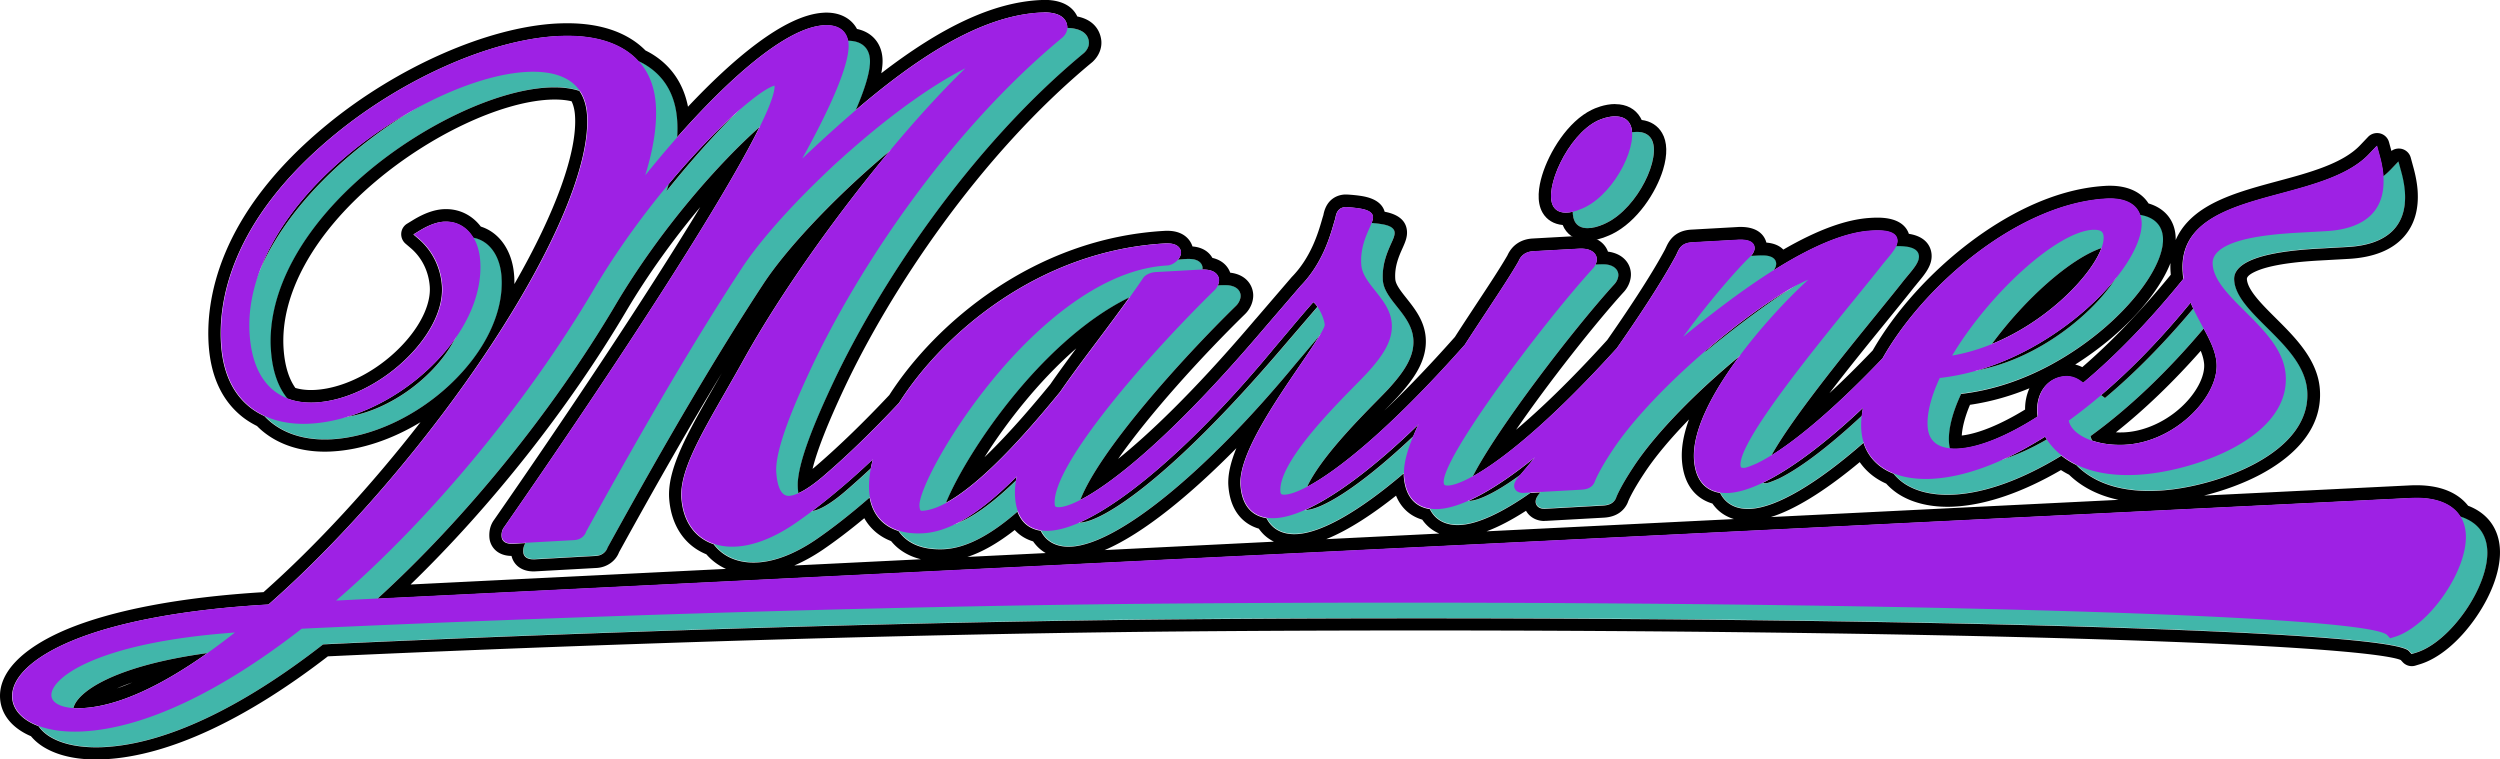 <svg id="b" xmlns="http://www.w3.org/2000/svg" width="427.98" height="130.01"><defs><style>.d{fill:#9e21e4}</style></defs><g id="c"><path d="M274.59 38.36c.14-.06.28-.13.42-.2 5.4-2.63 9.48-11.29 7.69-14.36-1.14-1.95-4.13-1.15-5.56-.45-5.03 2.45-9.24 11.7-7.52 14.64.75 1.29 2.59 1.42 4.97.36Z" style="fill:#41b4a8"/><path d="M411.75 32.71c-.08-1.02-.28-2.15-.61-3.35l-.49-1.8-1.36 1.43c-3.41 3.58-9.41 5.2-15.21 6.76-8.52 2.29-17.32 4.67-16.66 13.49.03.36.07.71.12 1.08l-.35.43c-5.61 6.89-11.27 12.73-16.85 17.4-.96-.81-1.97-1.19-3.01-1.14-3.05.17-5.07 2.85-4.81 6.38.01.17.03.34.06.51-5.23 3.36-10.05 5.31-13.61 5.51-1.64.09-2.92-.18-3.81-.81-.87-.62-1.36-1.59-1.45-2.88-.17-2.21.57-5.16 2.07-8.36 11.3-1.3 20.07-7.5 24.34-11.13 6.4-5.45 10.51-11.76 10.21-15.7-.2-2.69-2.41-4.11-6.04-3.91-14.77.82-31.03 14.52-38.26 27.32-11.83 12.39-18.65 16.65-21.63 18.07-.5.21-1.67.71-2.05.73-.31.02-.49-.03-.56-.07-.06-.05-.11-.18-.12-.35-.31-4.05 12.13-19.35 19.57-28.5 1.89-2.33 3.53-4.34 4.77-5.93l.58-.7c1.19-1.43 2.04-2.46 1.97-3.45-.14-1.89-3.31-1.71-4.5-1.64-8.99.5-21.77 9.65-32.2 18.21 4.29-5.94 9.34-11.72 11.48-13.73.38-.37.81-1 .76-1.57-.05-.68-.58-1.47-2.88-1.34l-7.84.44c-1.75.1-2.17 1.02-2.54 1.84-.05.12-.11.25-.17.36-2.6 4.86-6.94 11.32-10.14 15.9-16.54 18.25-25.93 23.39-28.87 23.56-.3.02-.53-.02-.64-.1-.12-.09-.15-.3-.16-.41-.32-4.25 16.89-27.14 25.49-36.59.47-.47.77-1.19.73-1.74-.05-.62-.42-1.12-1.06-1.42-.53-.25-1.2-.35-2.08-.3l-7.73.43c-1.8.1-2.34 1.27-2.53 1.72-1.23 2.15-3.17 5.09-5.4 8.48-1.23 1.87-2.51 3.81-3.8 5.81-17.66 19.9-27.66 25.51-30.78 25.68-.3.02-.53-.02-.64-.1-.12-.09-.15-.3-.16-.41-.36-4.81 8.54-13.87 12.82-18.22.78-.79 1.45-1.48 1.94-2 2.75-3 4.53-5.61 4.3-8.6-.17-2.23-1.53-3.94-2.84-5.59-1.16-1.46-2.25-2.83-2.37-4.42-.21-2.71.77-4.88 1.41-6.32.38-.86.63-1.42.6-1.93-.08-1.09-1.79-1.34-2.62-1.46-.86-.12-1.86-.19-2.11-.18-1.33.07-1.57 1.22-1.67 1.71-.03.13-.05.26-.09.37-.07.22-.15.5-.25.84-.64 2.21-1.98 6.8-5.62 10.54l-6.16 7.16-.7.82c-19.84 23.22-31.01 29.75-34.48 29.94-.3.02-.53-.02-.64-.1-.12-.09-.15-.3-.16-.41-.51-6.75 16.11-25.63 27.4-36.68.48-.47.79-1.2.75-1.77-.03-.44-.36-1.88-3.13-1.72l-7.73.43c-1.2.07-1.88.7-1.95.77l-.12.14c-2.47 3.65-5.19 7.27-7.81 10.78-2.3 3.07-4.48 5.98-6.44 8.81-4.52 5.49-16.44 19.97-23.64 20.37-.21.01-.42.02-.48-.82-.18-2.38 4.85-12.36 12.83-21.99 5.69-6.87 17.11-18.49 29.58-19.19.78-.04 1.4-.55 1.63-.76.3-.28.79-.85.74-1.56-.02-.27-.23-1.59-2.66-1.45-21.63 1.21-38.07 15.44-45.6 27.3-4.4 4.69-8.61 8.78-12.52 12.16-3.4 2.99-5.31 3.69-6.31 3.75-1.57.08-2.06-2.11-2.2-3.97-.3-4 3.32-12.24 6.06-18.09 7.81-16.57 23.2-40.1 42.96-56.43l.06-.06c.52-.51.79-1.15.75-1.77-.08-1-.78-2.64-4.67-2.42-13.57.76-28.2 13.22-40.72 25 3.63-6.53 8.24-15.72 7.93-19.71-.16-2.13-1.67-3.28-4.15-3.13-8.29.46-21.73 14.59-30.65 25.7 1.46-4.76 2.05-8.79 1.8-12.19-.31-4.17-2.09-7.29-5.26-9.3-2.9-1.83-6.81-2.62-11.63-2.35-11.34.63-26.2 7.19-37.84 16.7-18.32 14.97-20.16 29.14-19.62 36.26.35 4.68 2.01 8.23 4.91 10.55 2.62 2.1 6.18 3.08 10.29 2.85 6.87-.38 14.46-3.9 20.32-9.42 6.04-5.68 9.23-12.43 8.77-18.52-.31-4.17-2.78-6.84-6.13-6.65-1.23.07-2.61.57-4.21 1.55l-1.03.63.89.76c2.34 2 3.75 4.84 3.99 8 .65 8.57-11.08 19.42-21.63 20.01-3.08.17-5.61-.6-7.53-2.29-2.21-1.96-3.5-5.05-3.81-9.21-.75-9.95 5.25-21.1 16.47-30.58 9.68-8.18 22.09-14 30.89-14.49 4.49-.25 9.96.8 10.44 7.23.63 8.32-5.39 22.78-16.51 39.66-10.67 16.19-24.86 32.71-38.03 44.26-14.29.82-25.97 2.99-33.82 6.29-6.64 2.79-10.3 6.34-10.04 9.72.14 1.83 1.44 3.41 3.66 4.45 1.85.87 4.25 1.32 6.98 1.32.48 0 .97-.01 1.47-.04 10.44-.58 23.37-6.66 37.4-17.58 9.64-.46 80.6-3.73 147.96-4.3 92.85-.78 205.37 1.27 209.09 5.42l.47.52.72-.22c5.95-1.78 12.69-11.56 12.23-17.74-.32-4.18-3.78-6.4-9.51-6.07L61.25 105.47c16.13-13.91 32.47-33.59 44.06-53.16 11.22-19.01 27.22-34.05 31-34.99.28 6.18-24.72 44.52-46.26 75.53-.51.66-.45 1.41-.43 1.65.02.3.22 1.29 1.95 1.2l10.46-.58c1.12-.06 1.81-.77 2.02-1.45 10.48-19.02 18.94-33.35 26.64-45.08 3.81-5.8 11.3-13.86 19.56-21.01 6.81-5.9 13.36-10.51 18.73-13.24-12.35 11.94-28.42 32.89-37.7 49.45a556.01 556.01 0 0 1-3.35 5.92c-4.39 7.66-7.86 13.71-7.52 18.18.41 5.44 3.98 8.64 9.34 8.34 3-.17 6.43-1.5 9.9-3.85 4.19-2.86 8.81-6.65 13.5-11.09-.54 2.01-.76 3.87-.64 5.5.17 2.27 1.05 4.13 2.54 5.36 1.63 1.35 3.88 1.96 6.72 1.8 5.74-.32 11.6-5.32 16-9.72-.28 1.29-.37 2.49-.28 3.61.39 5.21 3.89 5.8 5.94 5.68 8.05-.45 23.16-12.76 38.51-31.39l.1-.12c.78-.91 1.54-1.82 2.3-2.72 1.35-1.61 2.75-3.27 4.16-4.86.02-.02.04-.03.05-.05.64.42 1.83 2.49 1.94 3.91-.03.74-2.26 4-4.22 6.88-4.44 6.52-10.53 15.44-10.15 20.51.14 1.89.71 3.33 1.7 4.3 1.02 1 2.49 1.48 4.24 1.38 5.42-.3 14.34-6.2 24.48-16.05-1.83 3.87-2.62 6.73-2.46 8.81.39 5.21 3.89 5.8 5.94 5.68 3.91-.22 9.67-3.36 16.44-8.85-.99 1.22-1.91 2.31-2.73 3.26-.6.71-.84 1.22-.8 1.71.02.33.19.62.46.82.3.22.68.32 1.15.3l9.89-.55c.72-.04 1.74-.21 2.23-1.22l.04-.1s.58-1.69 3.02-5.37c7.11-10.84 25.12-25.69 33.55-29.26-7.01 6.39-20.23 21.41-19.52 30.83.14 1.89.71 3.33 1.7 4.3 1.02 1 2.49 1.48 4.24 1.38 5.13-.29 13.38-5.55 22.94-14.58-.27 1.38-.36 2.67-.27 3.87.2 2.71 1.47 4.91 3.65 6.38 2.14 1.44 5.09 2.09 8.54 1.9 5.63-.31 12.26-2.8 19.25-7.21 1.52 2.56 5.68 7.1 15.86 6.53 5.28-.29 11.71-2.1 16.37-4.6 6.24-3.35 9.34-7.68 8.97-12.53-.32-4.24-3.69-7.59-6.95-10.84-2.75-2.73-5.34-5.31-5.54-7.98-.05-.65-.2-2.64 4.37-4.04 3.18-.97 7.44-1.3 10.36-1.46l4.66-.26c6.87-.38 10.26-3.67 9.82-9.5Zm-47.92 10.42c.36 4.76-11.47 17.93-25.93 20.39 6.46-10.77 17.98-21.19 24.06-21.53h.29c.52 0 .92.09 1.16.25.09.06.37.25.42.89Zm19.33 21.68c.43 5.7-7.05 13.5-15.58 13.98-2.58.14-5.03-.27-6.9-1.17-1.59-.76-2.57-1.81-2.82-2.95 7.11-5.15 14.12-11.94 20.87-20.21.58 1.41 1.29 2.71 1.97 3.97 1.18 2.17 2.29 4.23 2.46 6.38ZM43.93 110.93c-10.44 8.21-19.19 12.56-26.04 12.94-3.15.17-5.27-.66-5.38-2.12-.22-2.85 7.27-9.08 31.42-10.82Z" style="fill:#41b6aa"/><path d="M178.72 2.12c3.29 0 3.91 1.5 3.98 2.44 0 .07 0 .15-.01.22 3.06.08 3.66 1.52 3.72 2.43.05.61-.23 1.26-.75 1.77l-.06.06c-19.76 16.33-35.15 39.86-42.96 56.43-2.75 5.85-6.37 14.09-6.06 18.09.02.28.05.58.09.87 1.1-.49 2.62-1.46 4.71-3.3 3.91-3.38 8.12-7.47 12.52-12.16 7.53-11.86 23.96-26.1 45.6-27.3h.34c2.1 0 2.3 1.21 2.32 1.46.04.54-.24 1.01-.51 1.32.52-.04 1.04-.09 1.56-.12h.34c2.1 0 2.3 1.21 2.32 1.46 0 .12 0 .24-.02.36h.11c2.39 0 2.69 1.31 2.72 1.73.02.3-.06.65-.21.98l.78-.04c.15 0 .28-.01.42-.01 2.39 0 2.69 1.31 2.72 1.73.04.57-.27 1.29-.75 1.77-9.75 9.54-23.46 24.92-26.7 33.28 5.44-2.8 15.58-10.77 30.87-28.68l.7-.82 6.16-7.16c3.64-3.74 4.98-8.33 5.62-10.54.1-.34.18-.62.25-.84.04-.11.07-.24.09-.37.1-.49.33-1.64 1.67-1.71h.09c.35 0 1.24.07 2.02.18.82.12 2.53.36 2.62 1.46.02.31-.07.65-.22 1.06.4.03.88.08 1.32.14.82.12 2.53.36 2.62 1.46.04.51-.21 1.08-.6 1.93-.64 1.44-1.61 3.61-1.41 6.32.12 1.58 1.21 2.96 2.37 4.42 1.31 1.65 2.67 3.36 2.84 5.59.23 2.99-1.56 5.6-4.3 8.6-.49.52-1.16 1.21-1.94 2-3.38 3.44-9.65 9.82-11.95 14.72 4.98-2.64 13.87-9.53 27-24.32 1.29-2 2.57-3.94 3.8-5.81 2.24-3.39 4.17-6.32 5.4-8.48.19-.46.74-1.62 2.53-1.72l7.73-.43c.15 0 .29-.01.42-.01.67 0 1.22.1 1.65.31.63.3 1.01.8 1.06 1.42.02.3-.06.65-.21.98l.78-.04c.15 0 .29-.01.42-.01.67 0 1.22.1 1.65.31.63.3 1.01.8 1.06 1.42.04.56-.26 1.27-.73 1.74-7.11 7.82-20.09 24.8-24.2 32.86 4.79-2.65 12.92-9 24.67-21.96 3.2-4.58 7.54-11.04 10.14-15.9.05-.11.11-.24.17-.36.37-.82.8-1.75 2.54-1.84l7.84-.44c.16 0 .32-.01.47-.01 1.9 0 2.36.72 2.41 1.36.04.48-.27 1.01-.6 1.39l1.43-.08c.16 0 .32-.01.47-.01 1.9 0 2.36.72 2.41 1.36.03.42-.19.87-.47 1.23 6.03-3.79 11.91-6.52 16.7-6.79.28-.02.66-.04 1.09-.04 1.41 0 3.3.23 3.41 1.68.02.32-.06.64-.21.98h.51c1.41 0 3.3.23 3.41 1.68.07.98-.78 2.02-1.97 3.44l-.58.7c-1.24 1.59-2.88 3.6-4.77 5.93-5.71 7.03-14.37 17.69-17.94 24.09 3.69-2.3 9.85-7.01 19.02-16.62 7.23-12.8 23.48-26.49 38.26-27.32.23-.01.45-.02.67-.02 2.69 0 4.48.98 5.12 2.76 2.38.36 3.8 1.7 3.96 3.83.3 3.94-3.81 10.25-10.21 15.7-4.27 3.63-13.04 9.84-24.34 11.13-1.5 3.2-2.24 6.15-2.07 8.36.03.37.09.71.18 1.02.26.02.53.04.81.04.18 0 .37 0 .56-.02 3.56-.2 8.37-2.15 13.61-5.51-.02-.18-.04-.35-.06-.51-.27-3.53 1.75-6.21 4.81-6.38h.2c.97 0 1.91.38 2.81 1.14 5.59-4.67 11.24-10.51 16.85-17.4l.35-.43c-.06-.36-.1-.72-.12-1.08-.67-8.82 8.14-11.2 16.66-13.49 5.8-1.56 11.8-3.18 15.21-6.76l1.36-1.43.49 1.8c.33 1.2.53 2.33.61 3.35s0 .04 0 .06c.44-.35.86-.73 1.25-1.13l1.36-1.43.49 1.8c.33 1.2.53 2.33.61 3.35.44 5.83-2.96 9.12-9.82 9.5l-4.66.26c-2.92.16-7.18.49-10.36 1.46-4.57 1.4-4.42 3.38-4.37 4.04.2 2.68 2.8 5.25 5.54 7.98 3.26 3.24 6.63 6.6 6.95 10.84.37 4.85-2.74 9.19-8.97 12.53-4.66 2.5-11.08 4.31-16.37 4.6-.59.03-1.16.05-1.71.05-6.62 0-10.4-2.28-12.5-4.45-.99-.48-1.82-1.02-2.53-1.58-6.66 4.06-12.97 6.36-18.36 6.66-.39.02-.77.03-1.15.03-2.96 0-5.49-.66-7.39-1.93a8.47 8.47 0 0 1-1.84-1.68c-.68-.27-1.31-.59-1.88-.97-1.6-1.07-2.7-2.55-3.26-4.32-8.02 7.02-14.88 11.06-19.35 11.31-.15 0-.3.01-.45.01-1.56 0-2.86-.48-3.8-1.4-.38-.37-.7-.82-.96-1.34-1.1-.17-2.04-.61-2.76-1.31-.99-.97-1.56-2.41-1.7-4.3-.38-5.05 3.24-11.7 7.77-17.78-7.06 5.83-14.2 12.95-18.09 18.87-2.44 3.69-3.02 5.35-3.02 5.37l-.04.1c-.49 1.01-1.51 1.18-2.23 1.22l-9.89.55h-.15c-.4 0-.73-.1-1-.3-.27-.2-.43-.5-.46-.82-.04-.49.2-.99.79-1.69l-1.7.09c-4.85 3.4-8.98 5.32-12 5.49-.14 0-.28.01-.44.01-1.55 0-3.65-.47-4.77-2.73-1.93-.29-4.15-1.53-4.46-5.61-.01-.16 0-.34 0-.51-7.54 6.43-14.01 10.17-18.3 10.4-.15 0-.3.01-.44.01-1.56 0-2.87-.48-3.8-1.4-.38-.37-.7-.82-.96-1.34-1.1-.17-2.04-.61-2.76-1.31-.99-.97-1.56-2.41-1.7-4.3-.38-5.07 5.7-13.99 10.15-20.51 1.23-1.8 2.55-3.74 3.39-5.13-.54.64-1.08 1.27-1.61 1.9-.76.9-1.52 1.81-2.3 2.72l-.1.12c-15.35 18.62-30.46 30.94-38.51 31.39-.14 0-.28.01-.44.01-1.55 0-3.65-.47-4.77-2.73-1.5-.23-3.16-1.02-3.98-3.27-3.78 3.29-8.17 6.17-12.48 6.42-.29.02-.58.02-.86.02-2.43 0-4.4-.61-5.85-1.83a6.94 6.94 0 0 1-1.18-1.3c-.96-.3-1.81-.75-2.53-1.35-1.27-1.05-2.09-2.56-2.41-4.38-3.22 2.8-6.35 5.26-9.28 7.26-3.48 2.35-6.9 3.69-9.9 3.85-.23.01-.46.02-.68.02-2.97 0-5.34-1.13-6.85-3.14-3.19-1.07-5.22-3.85-5.52-7.87-.34-4.48 3.13-10.52 7.52-18.18 1.08-1.89 2.2-3.84 3.35-5.92 6.25-11.16 15.58-24.3 24.79-35.34-.69.58-1.39 1.17-2.09 1.78-8.26 7.16-15.76 15.21-19.56 21.01-7.7 11.73-16.16 26.06-26.64 45.08-.21.68-.9 1.39-2.02 1.45l-10.46.58h-.23c-1.52 0-1.7-.91-1.72-1.2-.02-.23-.07-.93.38-1.58l-2.14.12h-.23c-1.52 0-1.7-.91-1.72-1.2-.02-.24-.08-.99.43-1.65 17.32-24.94 36.89-54.62 43.73-68.5-6.71 5.94-16.9 17.29-24.76 30.61-10.78 18.19-25.66 36.49-40.67 50.15l347.97-17.23c.37-.02.72-.03 1.07-.03 3.63 0 6.21 1.12 7.51 3.17 2.79.86 4.43 2.78 4.64 5.59.47 6.18-6.28 15.97-12.23 17.74l-.72.22-.47-.52c-3.2-3.57-86.76-5.59-169.14-5.59-13.47 0-26.91.05-39.96.16-67.37.57-138.32 3.84-147.96 4.3-14.03 10.92-26.96 17-37.4 17.58-.5.03-.99.04-1.47.04-2.74 0-5.13-.45-6.98-1.32-1.29-.6-2.25-1.39-2.88-2.31-.29-.11-.57-.22-.84-.35-2.22-1.04-3.52-2.62-3.66-4.45-.26-3.38 3.4-6.92 10.04-9.72 7.84-3.3 19.53-5.48 33.82-6.29 13.17-11.55 27.37-28.06 38.03-44.26 11.12-16.89 17.14-31.34 16.51-39.66-.13-1.68-.6-2.99-1.3-4.01-1.35-.45-2.84-.61-4.28-.61-.39 0-.78.01-1.15.03-8.8.49-21.21 6.32-30.89 14.49-11.22 9.49-17.23 20.63-16.47 30.58.26 3.5 1.22 6.24 2.84 8.19 1.19.45 2.51.68 3.97.68.27 0 .54 0 .81-.02 10.55-.59 22.28-11.43 21.63-20.01-.24-3.16-1.66-6-3.99-8l-.89-.76 1.03-.63c1.6-.97 2.97-1.48 4.21-1.55h.34c1.97 0 3.6 1.01 4.63 2.73 2.7.46 4.6 2.96 4.88 6.58.46 6.08-2.74 12.83-8.77 18.52-5.85 5.51-13.45 9.03-20.32 9.42-.39.02-.78.03-1.16.03-3.62 0-6.76-.99-9.13-2.88-.44-.35-.84-.73-1.22-1.13-.9-.42-1.74-.92-2.49-1.52-2.91-2.32-4.56-5.88-4.91-10.55-.54-7.11 1.3-21.28 19.62-36.26C69.11 13.39 83.96 6.83 95.31 6.2c.61-.03 1.21-.05 1.8-.05 4 0 7.31.81 9.84 2.4.86.54 1.62 1.17 2.27 1.88.5.23.99.48 1.44.77 3.18 2 4.95 5.13 5.26 9.3.07.94.07 1.94.01 2.98 8.33-9.43 18.42-18.77 25.13-19.14.14 0 .27-.01.4-.01 2.05 0 3.36.95 3.68 2.65h.03c2.24 0 3.6 1.13 3.75 3.14.15 1.96-.89 5.18-2.42 8.72 10.18-8.7 21.14-16.09 31.49-16.67.24-.01.47-.02.69-.02M44.56 46.07c2.74-6.18 7.74-13.27 16.65-20.56 2.78-2.27 5.74-4.37 8.79-6.26-3.75 2.15-7.44 4.7-10.8 7.54-7.1 6-12.11 12.67-14.64 19.27m69.59-13.41c3.41-4.25 7.48-8.93 11.67-13.13-3.24 2.93-7.22 7.04-11.34 11.97-.11.38-.22.77-.34 1.16m226.85 26.24c9.62-3.91 17.06-11.77 18.76-16.43-5.33 1.82-13.03 8.64-18.76 16.43m-2.58 4.53c10.77-2.02 20-9.9 23.7-15.66-1.57 1.95-3.5 3.93-5.7 5.8-3.43 2.92-9.77 7.5-18 9.86m-46.54-3.13c4.51-3.7 9.45-7.51 14.34-10.68-4.03 2.33-9.12 6.08-14.11 10.36-.08.11-.16.22-.24.32M161.94 86.07c7.01-3.78 15.82-14.47 19.56-19.02 1.96-2.84 4.13-5.74 6.44-8.81 1.8-2.4 3.63-4.86 5.41-7.34-8.28 4.02-15.33 11.42-19.42 16.36-5.95 7.17-10.25 14.54-11.99 18.81m22.99 3.38h.12c3.47-.19 14.65-6.72 34.48-29.94l.7-.82 5.3-6.17c-.25-.37-.5-.66-.7-.79-.02.01-.03.03-.05.05-1.41 1.59-2.81 3.25-4.16 4.86-.76.9-1.52 1.81-2.3 2.72l-.1.12c-12.53 15.2-24.89 26.19-33.39 29.96h.1m175.42-21.3c5.01-4.19 10.08-9.33 15.12-15.32-.16-.33-.31-.67-.45-1.02-4.99 6.11-10.13 11.42-15.34 15.85.22.14.44.3.66.48m2.56 8.03c.32 0 .65 0 .98-.03 8.53-.48 16.01-8.28 15.58-13.98-.15-2-1.12-3.91-2.2-5.91-6.29 7.46-12.8 13.65-19.38 18.42.06.26.16.52.29.77 1.4.48 3.03.73 4.74.73m-303.5-4.81c7.53-1.14 15.29-7.09 18.5-13.41a33.924 33.924 0 0 1-4.5 5.17c-4.09 3.86-9.04 6.73-13.99 8.25m242.8 11.36h.13c.38-.02 1.55-.52 2.05-.73 2.3-1.09 6.9-3.89 14.34-10.83.05-.44.11-.88.2-1.34-6.52 6.15-12.42 10.55-17.15 12.82.06.04.19.08.42.08m-78.62 4.58h.11c2.29-.13 8.27-3.18 18.25-12.63.26-.64.55-1.3.88-2-7.42 7.21-14.18 12.3-19.4 14.63h.16m119.57-8.75c2.21-.71 4.66-1.83 7.25-3.33-.11-.16-.21-.32-.3-.47-2.37 1.49-4.69 2.76-6.95 3.8m-91.6 7.19h.11c1.4-.08 4.25-1.28 8.62-4.47.76-.88 1.58-1.87 2.47-2.96-4.25 3.45-8.11 5.98-11.36 7.43h.16m-112.54 1.75c1.06-.15 2.92-.95 6.07-3.72 1.29-1.12 2.62-2.32 3.98-3.59.1-.5.22-1.02.36-1.55-3.57 3.37-7.09 6.36-10.41 8.86m24.87 2.05c3.06-1.15 6.63-3.99 10.03-7.28.04-.23.07-.45.12-.68-2.9 2.9-6.44 6.05-10.15 7.96m-150.51 31.7c.26 0 .52 0 .8-.02 5.79-.32 12.95-3.49 21.33-9.42-16.33 2.24-22.36 6.8-22.94 9.42.26.02.54.03.82.03M178.72 0c-.26 0-.53 0-.81.02-7.86.44-16.56 4.45-27.04 12.52.19-1.01.26-1.88.2-2.62-.2-2.61-1.86-4.44-4.36-4.96-.94-1.76-2.82-2.8-5.22-2.8-.17 0-.35 0-.53.02-6.78.38-15.82 8.28-23.18 16.09-.75-3.85-2.79-6.9-5.98-8.91-.39-.25-.81-.48-1.3-.72-.72-.73-1.53-1.38-2.41-1.93-2.87-1.81-6.56-2.73-10.97-2.73-.62 0-1.27.02-1.92.05-11.76.66-27.09 7.4-39.06 17.18-19.07 15.58-20.96 30.53-20.4 38.06.4 5.29 2.32 9.34 5.7 12.05.75.6 1.61 1.14 2.56 1.61.37.38.76.73 1.15 1.04 2.74 2.19 6.36 3.35 10.46 3.35.42 0 .85-.01 1.28-.04 4.97-.28 10.27-2.07 15.1-5.01-8.43 10.86-17.89 21.14-26.88 29.1-14.19.86-25.86 3.08-33.79 6.41-7.61 3.23-11.63 7.43-11.3 11.85.2 2.63 1.93 4.84 4.87 6.22.13.06.26.12.41.18.83 1 1.94 1.83 3.31 2.47 2.15 1.01 4.8 1.52 7.88 1.52.52 0 1.06-.02 1.59-.05 10.74-.6 23.88-6.68 38.05-17.61 10.72-.5 81.05-3.71 147.21-4.27 12.9-.11 26.34-.16 39.94-.16 41.47 0 81.32.5 112.21 1.4 46.25 1.35 54.17 3.08 55.5 3.66l.31.34a2.12 2.12 0 0 0 2.19.62l.72-.22c3.29-.98 6.81-3.92 9.66-8.05 2.85-4.13 4.33-8.47 4.08-11.89-.26-3.43-2.18-5.97-5.43-7.21-1.36-1.73-3.95-3.51-8.85-3.51-.39 0-.79.01-1.19.03l-35.17 1.74c3.47-.87 6.91-2.14 9.74-3.66 4.9-2.63 10.64-7.3 10.09-14.56-.38-5.03-4.2-8.83-7.57-12.18-2.35-2.34-4.78-4.75-4.92-6.64-.07-.9 2.39-1.7 2.88-1.85 2.96-.9 7.04-1.22 9.86-1.37l4.66-.26c4.29-.24 7.5-1.53 9.52-3.84 1.77-2.02 2.54-4.69 2.3-7.94-.09-1.16-.32-2.42-.68-3.75l-.49-1.8c-.2-.74-.78-1.31-1.53-1.5-.17-.04-.35-.06-.52-.06-.45 0-.89.14-1.26.41l-.41-1.5c-.2-.74-.78-1.31-1.53-1.5-.17-.04-.35-.06-.52-.06-.57 0-1.13.23-1.54.66l-1.36 1.43c-3 3.15-8.7 4.69-14.22 6.17-4.37 1.18-8.89 2.4-12.34 4.55-2.39 1.49-4.07 3.33-5.01 5.5 0-.25 0-.5-.02-.74-.21-2.73-1.91-4.73-4.63-5.52-1.22-1.94-3.54-3.03-6.57-3.03-.26 0-.52 0-.79.02-9.25.52-17.68 5.5-23.11 9.59-6.83 5.14-12.92 11.89-16.74 18.57-2.75 2.88-5.22 5.3-7.42 7.33 3.29-4.3 6.86-8.69 9.7-12.18 1.89-2.33 3.53-4.34 4.79-5.95.16-.19.32-.38.47-.57l.08-.1c1.39-1.67 2.59-3.12 2.45-4.96-.07-.96-.62-3.01-3.89-3.52-.4-1.2-1.64-2.77-5.35-2.77-.49 0-.92.02-1.21.04-4.1.23-9.01 2.01-14.93 5.43-.56-.58-1.46-1.08-2.9-1.2-.28-1.05-1.24-2.68-4.41-2.68-.18 0-.38 0-.58.02l-7.85.44c-3.02.17-3.92 2.13-4.36 3.08-.05.1-.09.19-.13.28-2.53 4.73-6.77 11.03-9.91 15.53-6.47 7.13-11.64 12.02-15.61 15.37 5.67-8.25 13.57-18.22 18.35-23.49.89-.92 1.39-2.2 1.3-3.36-.1-1.39-.93-2.55-2.27-3.18-.5-.23-1.04-.39-1.65-.46-.34-.95-1.05-1.72-2.06-2.19-.73-.34-1.57-.51-2.56-.51-.17 0-.36 0-.54.02l-7.73.43c-2 .11-3.53 1.14-4.32 2.89-1.21 2.1-3.09 4.96-5.27 8.26-1.2 1.83-2.45 3.71-3.72 5.7-4.63 5.22-8.64 9.34-12.06 12.59.07-.07.14-.15.21-.22.8-.81 1.47-1.5 1.98-2.04 2.71-2.96 5.16-6.24 4.87-10.2-.22-2.88-1.85-4.93-3.29-6.75-.95-1.2-1.85-2.33-1.92-3.26-.16-2.17.64-3.98 1.23-5.29.46-1.03.85-1.91.77-2.96-.18-2.37-2.49-3.05-3.82-3.3-.61-2.22-3.36-2.61-4.32-2.75-.88-.12-1.87-.2-2.32-.2h-.21c-.88.05-3.03.48-3.62 3.41 0 .03-.01.07-.02.1v.02c-.08.23-.17.54-.27.89-.6 2.06-1.83 6.31-5.11 9.67-.03.03-.06.06-.09.1l-6.04 7.03s-.08.09-.12.13l-.7.82c-10.18 11.92-17.68 18.96-22.81 23.09 5.38-7.67 14.12-17.35 21.74-24.8.94-.92 1.47-2.24 1.38-3.44-.12-1.55-1.23-3.32-3.93-3.64-.4-1.1-1.34-2.14-3.05-2.53-.53-.93-1.56-1.81-3.41-1.96-.39-1.22-1.58-2.67-4.28-2.68-.15 0-.3 0-.46.01-22.33 1.24-39.32 15.88-47.16 28.11-4.3 4.57-8.41 8.56-12.23 11.87-.32.28-.62.54-.91.77.76-3.12 2.59-7.78 5.48-13.92 7.71-16.36 22.9-39.59 42.39-55.7.02-.02.05-.04.07-.06l.06-.06.06-.06c.97-.95 1.47-2.2 1.38-3.44-.07-.88-.57-3.5-4.12-4.21-.61-1.31-2.09-2.84-5.69-2.84ZM50.57 66.42c-1.13-1.59-1.8-3.79-2.01-6.55-.7-9.26 5.03-19.76 15.73-28.8 9.35-7.9 21.26-13.53 29.64-14 .35-.02.7-.03 1.04-.03 1.07 0 2.03.1 2.88.3.32.66.51 1.45.58 2.36.47 6.21-3.32 16.66-10.37 28.93 0-.52 0-1.04-.05-1.55-.31-4.15-2.51-7.29-5.7-8.29-1.45-1.91-3.57-2.99-5.93-2.99-.15 0-.3 0-.46.01-1.59.09-3.28.69-5.19 1.85l-1.03.63c-.58.35-.96.96-1.01 1.64-.05.68.22 1.34.73 1.78l.89.76c1.91 1.63 3.06 3.96 3.26 6.55.21 2.76-1.28 6.18-4.09 9.38-4.19 4.78-10.29 8.06-15.55 8.35-.23.01-.47.02-.69.02-.97 0-1.87-.12-2.68-.36Zm19.72 33.64c13.77-13.34 27.01-30.07 36.84-46.67 3.91-6.63 8.42-12.76 12.75-17.94-9.35 15.43-23.25 36.21-35.27 53.51-.64.86-.91 1.89-.83 3.05.12 1.57 1.34 3.14 3.79 3.16.32 1.39 1.54 2.65 3.76 2.65.11 0 .23 0 .35-.01l10.46-.58c1.75-.1 3.26-1.17 3.84-2.7 6.55-11.89 12.31-21.94 17.59-30.65-.42.73-.82 1.44-1.21 2.11-4.57 7.98-8.18 14.27-7.8 19.4.35 4.57 2.65 8 6.36 9.5a9.762 9.762 0 0 0 3.36 2.5l-53.99 2.67ZM355.27 62.4c2.59-1.64 4.69-3.27 6.23-4.57 4.91-4.18 8.49-8.8 10.07-12.8-.03.56-.02 1.13.03 1.72 0 .09.01.18.02.28-5.04 6.16-10.13 11.48-15.15 15.82-.39-.19-.79-.34-1.2-.44ZM168.55 78.25c1.93-3.04 4.3-6.37 7.01-9.63 2.27-2.74 5.23-5.98 8.69-8.98-1.56 2.1-3.05 4.13-4.44 6.14-2.18 2.65-6.61 8.02-11.26 12.48Zm193.66-4.23c4.92-3.9 9.79-8.58 14.54-13.96.31.78.52 1.53.58 2.25.13 1.76-.88 4.06-2.71 6.15-2.81 3.21-6.98 5.33-10.87 5.55-.29.02-.58.02-.86.02-.23 0-.46 0-.68-.02Zm-24.97-4.72c3.69-.54 7.11-1.56 10.18-2.83a8.711 8.711 0 0 0-.74 3.64c-4.17 2.55-7.96 4.11-10.84 4.45.09-1.47.58-3.31 1.41-5.27ZM264.4 89.17h.27l9.88-.55c2.41-.13 3.52-1.38 4.02-2.4.02-.04.04-.09.06-.13l.04-.1s.03-.07.04-.11c0 0 .58-1.56 2.79-4.89 1.78-2.72 4.43-5.89 7.64-9.19-.96 2.63-1.36 4.99-1.2 7.09.18 2.41.97 4.32 2.33 5.65.79.77 1.77 1.34 2.88 1.66.25.36.53.69.83.99.79.78 1.76 1.34 2.86 1.67l-42.36 2.1c2.03-.75 4.29-1.93 6.76-3.52.22.39.52.74.89 1.02.63.48 1.42.73 2.28.73Zm-75.29 5c6.7-2.87 14.81-9.6 22.55-17.45-.97 2.37-1.51 4.58-1.37 6.47.18 2.42.97 4.32 2.33 5.65.79.77 1.77 1.34 2.88 1.66.25.36.53.69.83.99.52.51 1.11.92 1.76 1.24l-28.99 1.44Zm114-5.64c4.95-1.53 10.61-5.55 15.26-9.42a10.47 10.47 0 0 0 2.76 2.71c.54.36 1.13.69 1.77.97.58.64 1.23 1.2 1.94 1.68 2.24 1.5 5.2 2.29 8.57 2.29.41 0 .84-.01 1.27-.04 5.38-.3 11.63-2.46 18.14-6.25.44.28.9.55 1.38.79 1.68 1.64 4.37 3.44 8.47 4.31l-59.57 2.95Zm-76.08 3.77c3.97-1.59 8.26-4.51 11.96-7.45.85 2.08 2.4 3.5 4.49 4.11a6.65 6.65 0 0 0 2.92 2.38l-19.37.96Zm-91.06 4.51c1.6-.68 3.23-1.58 4.86-2.68 2.26-1.54 4.65-3.36 7.13-5.42.52.93 1.2 1.74 2.01 2.42.75.62 1.61 1.13 2.58 1.5.35.43.73.81 1.13 1.15 1.12.93 2.45 1.59 3.99 1.96l-21.7 1.07Zm29.64-1.47c2.54-.83 5.22-2.36 8.1-4.61.84.92 1.9 1.58 3.15 1.95.58.84 1.31 1.51 2.16 2l-13.41.66ZM20.02 117.85c.77-.34 1.65-.68 2.63-1.02-.9.39-1.78.73-2.63 1.02Z"/><path d="M276.52 19.93c1 0 1.94.31 2.47 1.22.24.41.37.92.41 1.5.28-.04.56-.07.84-.07.99 0 1.93.31 2.47 1.22 1.79 3.06-2.29 11.72-7.69 14.36-.14.07-.28.13-.42.2-1.06.47-2.02.7-2.82.7-.99 0-1.74-.36-2.15-1.07-.26-.45-.38-1.04-.39-1.73-.42.1-.81.14-1.17.14-.99 0-1.74-.36-2.15-1.07-1.72-2.94 2.49-12.19 7.52-14.64.76-.37 1.96-.77 3.09-.77m-.01-2.11c-1.86 0-3.55.75-4.02.99-4.11 2-7.3 7.23-8.51 11.23-.57 1.87-1.01 4.5.09 6.39.71 1.22 1.92 1.96 3.44 2.1.08.2.17.38.27.56.8 1.37 2.21 2.12 3.98 2.12 1.11 0 2.35-.3 3.68-.89.16-.07.32-.15.48-.22h.01c4.36-2.13 7.6-7.21 8.76-11.03.79-2.59.73-4.77-.17-6.3-.73-1.25-1.95-2.03-3.49-2.22-.07-.15-.14-.29-.22-.43-.86-1.47-2.38-2.28-4.3-2.28Z"/><path class="d" d="M270.88 35.7c.14-.06.28-.13.42-.2 5.4-2.63 9.48-11.29 7.69-14.36-1.14-1.95-4.13-1.15-5.56-.45-5.03 2.45-9.24 11.7-7.52 14.64.75 1.29 2.59 1.42 4.97.36Z"/><path class="d" d="M408.04 30.06c-.08-1.02-.28-2.15-.61-3.35l-.49-1.8-1.36 1.43c-3.41 3.58-9.41 5.2-15.21 6.76-8.52 2.29-17.32 4.67-16.66 13.49.03.36.07.71.12 1.08l-.35.43c-5.61 6.89-11.27 12.73-16.85 17.4-.96-.81-1.97-1.19-3.01-1.14-3.05.17-5.07 2.85-4.81 6.38.01.17.03.34.06.51-5.23 3.36-10.05 5.31-13.61 5.51-1.64.09-2.92-.18-3.81-.81-.87-.62-1.36-1.59-1.45-2.88-.17-2.21.57-5.16 2.07-8.36 11.3-1.3 20.07-7.5 24.34-11.13 6.4-5.45 10.51-11.76 10.21-15.7-.2-2.69-2.41-4.11-6.04-3.91-14.77.82-31.03 14.52-38.26 27.32-11.83 12.39-18.65 16.65-21.63 18.07-.5.21-1.67.71-2.05.73-.31.02-.49-.03-.56-.07-.06-.05-.11-.18-.12-.35-.31-4.05 12.13-19.35 19.57-28.5 1.89-2.33 3.53-4.34 4.77-5.93l.58-.7c1.19-1.43 2.04-2.46 1.97-3.45-.14-1.89-3.31-1.71-4.5-1.64-8.99.5-21.77 9.65-32.2 18.21 4.29-5.94 9.34-11.72 11.48-13.73.38-.37.81-1 .76-1.57-.05-.68-.58-1.47-2.88-1.34l-7.84.44c-1.75.1-2.17 1.02-2.54 1.84-.05.12-.11.25-.17.36-2.6 4.86-6.94 11.32-10.14 15.9-16.54 18.25-25.93 23.39-28.87 23.56-.3.02-.53-.02-.64-.1-.12-.09-.15-.3-.16-.41-.32-4.25 16.89-27.14 25.49-36.59.47-.47.77-1.19.73-1.74-.05-.62-.42-1.12-1.06-1.42-.53-.25-1.2-.35-2.08-.3l-7.73.43c-1.8.1-2.34 1.27-2.53 1.72-1.23 2.15-3.17 5.09-5.4 8.48-1.23 1.87-2.51 3.81-3.8 5.81-17.66 19.9-27.66 25.51-30.78 25.68-.3.02-.53-.02-.64-.1-.12-.09-.15-.3-.16-.41-.36-4.81 8.54-13.87 12.82-18.22.78-.79 1.45-1.48 1.94-2 2.75-3 4.53-5.61 4.3-8.6-.17-2.23-1.53-3.94-2.84-5.59-1.16-1.46-2.25-2.83-2.37-4.42-.21-2.71.77-4.88 1.41-6.32.38-.86.63-1.42.6-1.93-.08-1.09-1.79-1.34-2.62-1.46-.86-.12-1.86-.19-2.11-.18-1.33.07-1.57 1.22-1.67 1.71-.03.13-.05.26-.09.37-.07.22-.15.5-.25.84-.64 2.21-1.98 6.8-5.62 10.54l-6.16 7.16-.7.82c-19.84 23.22-31.01 29.75-34.48 29.94-.3.02-.53-.02-.64-.1-.12-.09-.15-.3-.16-.41-.51-6.75 16.11-25.63 27.4-36.68.48-.47.79-1.2.75-1.77-.03-.44-.36-1.88-3.13-1.72l-7.73.43c-1.2.07-1.88.7-1.95.77l-.12.14c-2.47 3.65-5.19 7.27-7.81 10.78-2.3 3.07-4.48 5.98-6.44 8.81-4.52 5.49-16.44 19.97-23.64 20.37-.21.01-.42.02-.48-.82-.18-2.38 4.85-12.36 12.83-21.99 5.69-6.87 17.11-18.49 29.58-19.19.78-.04 1.4-.55 1.63-.76.3-.28.79-.85.74-1.56-.02-.27-.23-1.59-2.66-1.45-21.63 1.21-38.07 15.44-45.6 27.3-4.4 4.69-8.61 8.78-12.52 12.16-3.4 2.99-5.31 3.69-6.31 3.75-1.57.08-2.06-2.11-2.2-3.97-.3-4 3.32-12.24 6.06-18.09 7.81-16.57 23.2-40.1 42.96-56.43l.06-.06c.52-.51.79-1.15.75-1.77-.08-1-.78-2.64-4.67-2.42-13.57.76-28.2 13.22-40.72 25 3.63-6.53 8.24-15.72 7.93-19.71-.16-2.13-1.67-3.28-4.15-3.13-8.29.46-21.73 14.59-30.65 25.7 1.46-4.76 2.05-8.79 1.8-12.19-.31-4.17-2.09-7.29-5.26-9.3-2.9-1.83-6.81-2.62-11.63-2.35-11.34.63-26.2 7.19-37.84 16.7-18.32 14.97-20.16 29.14-19.62 36.26.35 4.68 2.01 8.23 4.91 10.55 2.62 2.1 6.18 3.08 10.29 2.85 6.87-.38 14.46-3.9 20.32-9.42 6.04-5.68 9.23-12.43 8.77-18.52-.31-4.17-2.78-6.84-6.13-6.65-1.23.07-2.61.57-4.21 1.55l-1.03.63.89.76c2.34 2 3.75 4.84 3.99 8 .65 8.57-11.08 19.42-21.63 20.01-3.08.17-5.61-.6-7.53-2.29-2.21-1.96-3.5-5.05-3.81-9.21-.75-9.95 5.25-21.1 16.47-30.58 9.68-8.18 22.09-14 30.89-14.49 4.49-.25 9.96.8 10.44 7.23.63 8.32-5.39 22.78-16.51 39.66C73.36 75.4 59.17 91.92 46 103.47c-14.29.82-25.97 2.99-33.82 6.29-6.64 2.79-10.3 6.34-10.04 9.72.14 1.83 1.44 3.41 3.66 4.45 1.85.87 4.25 1.32 6.98 1.32.48 0 .97-.01 1.47-.04 10.44-.58 23.37-6.66 37.4-17.58 9.64-.46 80.6-3.73 147.96-4.3 92.85-.78 205.37 1.27 209.09 5.42l.47.52.72-.22c5.95-1.78 12.69-11.56 12.23-17.74-.32-4.18-3.78-6.4-9.51-6.07L57.54 102.81C73.67 88.9 90.01 69.22 101.6 49.65c11.22-19.01 27.22-34.05 31-34.99.28 6.18-24.72 44.52-46.26 75.53-.51.66-.45 1.41-.43 1.65.02.3.22 1.29 1.95 1.2l10.46-.58c1.12-.06 1.81-.77 2.02-1.45 10.48-19.02 18.94-33.35 26.64-45.08 3.81-5.8 11.3-13.86 19.56-21.01 6.81-5.9 13.36-10.51 18.73-13.24-12.35 11.94-28.42 32.89-37.7 49.45a556.01 556.01 0 0 1-3.35 5.92c-4.39 7.66-7.86 13.71-7.52 18.18.41 5.44 3.98 8.64 9.34 8.34 3-.17 6.43-1.5 9.9-3.85 4.19-2.86 8.81-6.65 13.5-11.09-.54 2.01-.76 3.87-.64 5.5.17 2.27 1.05 4.13 2.54 5.36 1.63 1.35 3.88 1.96 6.72 1.8 5.74-.32 11.6-5.32 16-9.72-.28 1.29-.37 2.49-.28 3.61.39 5.21 3.89 5.8 5.94 5.68 8.05-.45 23.16-12.76 38.51-31.39l.1-.12c.78-.91 1.54-1.82 2.3-2.72 1.35-1.61 2.75-3.27 4.16-4.86.02-.02.04-.03.05-.05.64.42 1.83 2.49 1.94 3.91-.03.74-2.26 4-4.22 6.88-4.44 6.52-10.53 15.44-10.15 20.51.14 1.89.71 3.33 1.7 4.3 1.02 1 2.49 1.48 4.24 1.38 5.42-.3 14.34-6.2 24.48-16.05-1.83 3.87-2.62 6.73-2.46 8.81.39 5.21 3.89 5.8 5.94 5.68 3.91-.22 9.67-3.36 16.44-8.85-.99 1.22-1.91 2.31-2.73 3.26-.6.71-.84 1.22-.8 1.71.02.33.19.62.46.82.3.22.68.32 1.15.3l9.89-.55c.72-.04 1.74-.21 2.23-1.22l.04-.1s.58-1.69 3.02-5.37c7.11-10.84 25.12-25.69 33.55-29.26-7.01 6.39-20.23 21.41-19.52 30.83.14 1.89.71 3.33 1.7 4.3 1.02 1 2.49 1.48 4.24 1.38 5.13-.29 13.38-5.55 22.94-14.58-.27 1.38-.36 2.67-.27 3.87.2 2.71 1.47 4.91 3.65 6.38 2.14 1.44 5.09 2.09 8.54 1.9 5.63-.31 12.26-2.8 19.25-7.21 1.52 2.56 5.68 7.1 15.86 6.53 5.28-.29 11.71-2.1 16.37-4.6 6.24-3.35 9.34-7.68 8.97-12.53-.32-4.24-3.69-7.59-6.95-10.84-2.75-2.73-5.34-5.31-5.54-7.98-.05-.65-.2-2.64 4.37-4.04 3.18-.97 7.44-1.3 10.36-1.46l4.66-.26c6.87-.38 10.26-3.67 9.82-9.5Zm-47.92 10.42c.36 4.76-11.47 17.93-25.93 20.39 6.46-10.77 17.98-21.19 24.06-21.53h.29c.52 0 .92.09 1.16.25.09.06.37.25.42.89Zm19.33 21.67c.43 5.7-7.05 13.5-15.58 13.98-2.58.14-5.03-.27-6.9-1.17-1.59-.76-2.57-1.81-2.82-2.95 7.11-5.15 14.12-11.94 20.87-20.21.58 1.41 1.29 2.71 1.97 3.97 1.18 2.17 2.29 4.23 2.46 6.38ZM40.22 108.28c-10.44 8.21-19.19 12.56-26.04 12.94-3.15.17-5.27-.66-5.38-2.12-.22-2.85 7.27-9.08 31.42-10.82Z"/></g></svg>